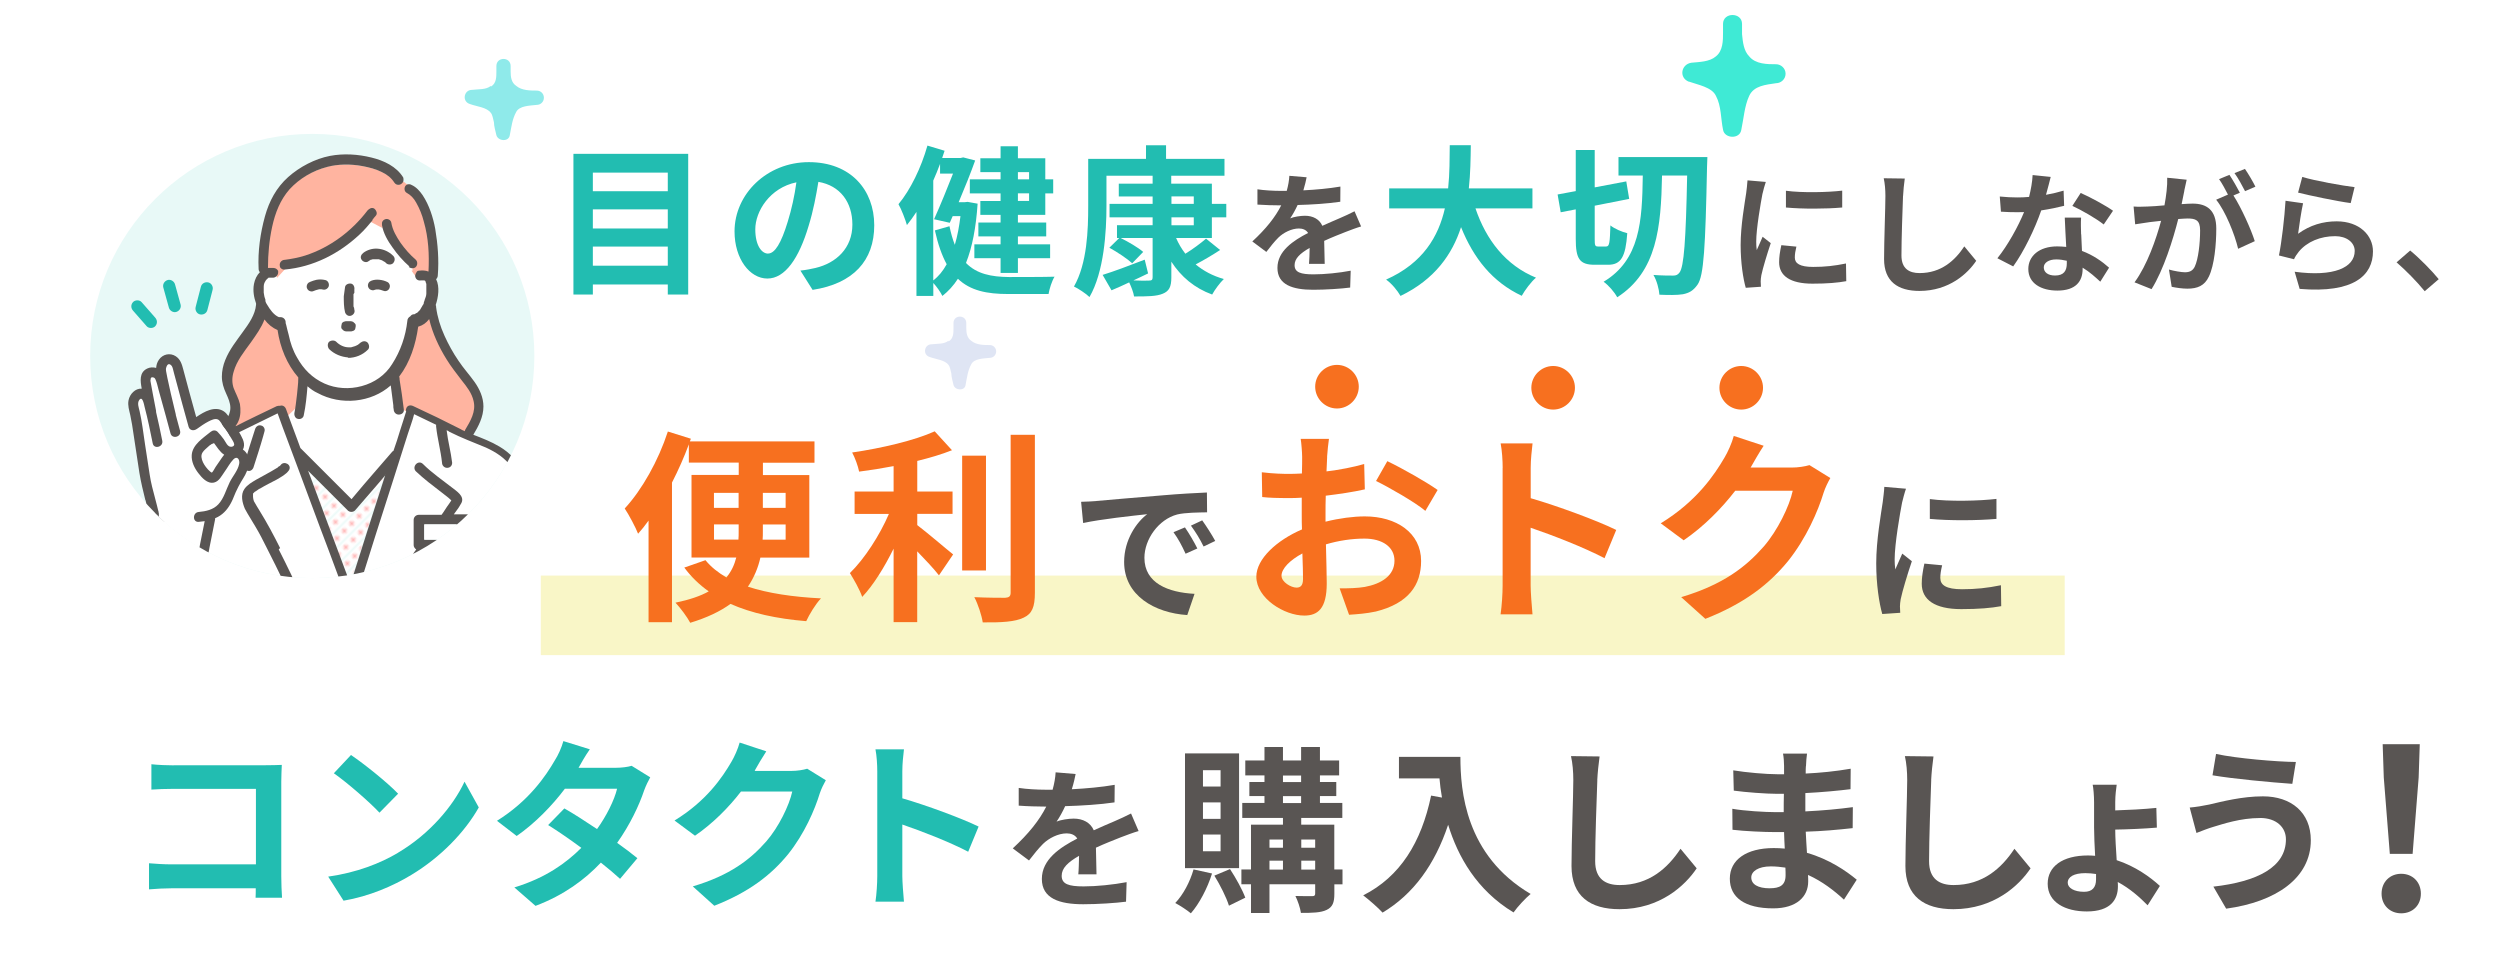 <?xml version="1.0" encoding="UTF-8"?><svg id="uuid-146663e1-b198-4304-9d4e-254f8f78d02f" xmlns="http://www.w3.org/2000/svg" xmlns:xlink="http://www.w3.org/1999/xlink" viewBox="0 0 430 165.26"><defs><style>.uuid-8ef62175-d784-4235-a165-dda9509c919f{clip-path:url(#uuid-016e9d64-3490-4640-9180-62150b5a75b7);}.uuid-79d98902-d4ab-475e-9123-b8add978d9d3{fill:#595553;}.uuid-79d98902-d4ab-475e-9123-b8add978d9d3,.uuid-04f51129-bf4f-4a43-abba-d070620c0815,.uuid-f906b787-9c64-412d-afb6-e983b687bd69,.uuid-664e81e6-9969-4c43-9a3b-d45e36714c25,.uuid-e00ed5f4-081b-4097-840a-0fc5637a40d8,.uuid-b05310b0-e009-4628-8182-d13b77300c63,.uuid-f7bb0984-07dc-4148-a51c-3678fd19c734,.uuid-1561f2dd-dcfb-44da-b552-b5e36952dab0,.uuid-760a3194-a94e-47a5-b527-378641ba9281,.uuid-33af6988-a9da-4474-b420-3a0fe6c3419f,.uuid-673eb36d-2a1e-4206-a471-c871c04a1153,.uuid-2d7ecd44-78d6-4891-8a7a-858307173c19,.uuid-55007f4c-194d-4b7e-818a-b74ce6a5cfc5{stroke-width:0px;}.uuid-04f51129-bf4f-4a43-abba-d070620c0815{fill:#3fead5;}.uuid-5d217a0f-2208-4251-b0a9-72c8f1d75576{stroke:#fff;stroke-width:.78px;}.uuid-5d217a0f-2208-4251-b0a9-72c8f1d75576,.uuid-352ac6ec-2af0-44ab-96c6-debb6814e19b{stroke-miterlimit:10;}.uuid-5d217a0f-2208-4251-b0a9-72c8f1d75576,.uuid-2d7ecd44-78d6-4891-8a7a-858307173c19{fill:#fff;}.uuid-f906b787-9c64-412d-afb6-e983b687bd69{fill:#e8f9f7;}.uuid-664e81e6-9969-4c43-9a3b-d45e36714c25{fill:#22bdb1;}.uuid-8cdef9d8-5d61-4a21-866e-ecdb9ac0da18{isolation:isolate;}.uuid-e00ed5f4-081b-4097-840a-0fc5637a40d8,.uuid-352ac6ec-2af0-44ab-96c6-debb6814e19b{fill:#f7701f;}.uuid-b05310b0-e009-4628-8182-d13b77300c63{fill:none;}.uuid-f7bb0984-07dc-4148-a51c-3678fd19c734{fill:#f9f6c7;}.uuid-1561f2dd-dcfb-44da-b552-b5e36952dab0{fill:#dfe5f4;}.uuid-760a3194-a94e-47a5-b527-378641ba9281{fill:#ffb4b4;}.uuid-352ac6ec-2af0-44ab-96c6-debb6814e19b{stroke:#f7701f;stroke-width:1.1px;}.uuid-33af6988-a9da-4474-b420-3a0fe6c3419f{fill:#8feaea;}.uuid-673eb36d-2a1e-4206-a471-c871c04a1153{fill:url(#uuid-05e2c733-8169-4fa5-95d4-6858ac5be8d6);}.uuid-55007f4c-194d-4b7e-818a-b74ce6a5cfc5{fill:#ffb4a0;}</style><clipPath id="uuid-016e9d64-3490-4640-9180-62150b5a75b7"><circle class="uuid-b05310b0-e009-4628-8182-d13b77300c63" cx="53.71" cy="61.23" r="38.2"/></clipPath><pattern id="uuid-05e2c733-8169-4fa5-95d4-6858ac5be8d6" x="0" y="0" width="5" height="5.2" patternTransform="translate(-10607.48 -5424.38) rotate(-45) scale(.36 -.36)" patternUnits="userSpaceOnUse" viewBox="0 0 5 5.2"><rect class="uuid-b05310b0-e009-4628-8182-d13b77300c63" width="5" height="5.2"/><rect class="uuid-b05310b0-e009-4628-8182-d13b77300c63" width="5" height="5.2"/><rect class="uuid-2d7ecd44-78d6-4891-8a7a-858307173c19" width="5" height="5.2"/><circle class="uuid-760a3194-a94e-47a5-b527-378641ba9281" cx="2.5" cy="2.6" r="1.1"/></pattern></defs><path class="uuid-04f51129-bf4f-4a43-abba-d070620c0815" d="M290.51,14.04c1.5.54,3.95.95,4.63,2.45.95,1.77.82,3.95,1.23,5.86.27,1.5,2.86,1.63,3.13,0,.41-1.91.54-4.09,1.36-5.86s2.86-1.91,4.63-2.18c.82,0,1.63-.68,1.63-1.63s-.82-1.63-1.63-1.63c-1.5,0-3.54,0-4.63-1.36-.95-.95-1.09-2.45-1.23-3.81v-1.77c0-2.04-3.27-2.04-3.27,0v1.5c0,1.36,0,3.13-1.23,4.09-1.09.95-2.86.95-4.22,1.09-1.77.27-2.18,2.59-.41,3.27Z"/><rect class="uuid-f7bb0984-07dc-4148-a51c-3678fd19c734" x="93.02" y="99" width="262.11" height="13.68"/><path class="uuid-e00ed5f4-081b-4097-840a-0fc5637a40d8" d="M130.79,95.89c-.39,1.77-1.1,3.46-2.15,5.02,3.46,1.13,7.74,1.77,12.57,2.01-.92.95-2.01,2.76-2.54,3.92-5.12-.42-9.43-1.38-13.03-2.97-1.73,1.27-4.03,2.37-6.92,3.25-.49-.95-1.73-2.61-2.54-3.46,2.37-.49,4.27-1.13,5.72-1.94-1.59-1.13-3.04-2.51-4.2-4.1l3.64-1.27c.95,1.17,2.15,2.12,3.6,2.97.88-1.06,1.38-2.19,1.7-3.43h-7.7v-14.2h8.12v-2.12h-8.58v-3.14c-.81,2.19-1.8,4.42-2.9,6.57v24.02h-4.03v-17.48c-.6.85-1.2,1.59-1.8,2.26-.39-1.02-1.59-3.29-2.3-4.34,2.97-3.21,5.79-8.23,7.42-13.24l3.96,1.24-.18.46h21.44v3.67h-8.87v2.12h7.98v14.2h-8.41ZM122.8,87.35h4.24v-2.58h-4.24v2.58ZM127.01,92.82c.04-.46.04-.95.04-1.38v-1.24h-4.24v2.61h4.2ZM135.13,90.21h-3.92v1.27c0,.42,0,.88-.04,1.34h3.96v-2.61ZM131.21,84.77v2.58h3.92v-2.58h-3.92Z"/><path class="uuid-e00ed5f4-081b-4097-840a-0fc5637a40d8" d="M157.76,90.31c1.73,1.31,5.23,4.31,6.18,5.05l-2.44,3.6c-.85-1.1-2.33-2.68-3.74-4.13v12.18h-4.06v-12.64c-1.59,3.21-3.46,6.25-5.4,8.3-.42-1.24-1.45-3.04-2.12-4.1,2.54-2.47,5.12-6.5,6.71-10.17h-5.9v-3.85h6.71v-4.38c-2.01.39-4.03.71-5.93.95-.18-.92-.71-2.4-1.2-3.29,5.09-.74,10.77-2.08,14.2-3.64l2.97,3.25c-1.77.71-3.81,1.31-5.97,1.84v5.26h6.07v3.85h-6.07v1.91ZM169.59,98.12h-4.1v-19.74h4.1v19.74ZM178,74.77v27.2c0,2.44-.49,3.6-1.94,4.27-1.45.71-3.82.85-7.03.81-.18-1.2-.81-3.14-1.45-4.34,2.3.11,4.56.11,5.3.11.67-.04.95-.25.95-.88v-27.16h4.17Z"/><path class="uuid-79d98902-d4ab-475e-9123-b8add978d9d3" d="M188.56,86.17c2.24-.19,6.63-.59,11.5-.98,2.74-.24,5.64-.4,7.53-.48l.03,3.41c-1.44.03-3.73.03-5.14.37-3.22.85-5.64,4.28-5.64,7.45,0,4.39,4.1,5.96,8.62,6.2l-1.25,3.65c-5.59-.37-10.86-3.35-10.86-9.13,0-3.83,2.16-6.87,3.97-8.22-2.5.27-7.93.85-11.02,1.52l-.35-3.65c1.06-.03,2.1-.08,2.61-.13ZM205.94,94.34l-2.02.9c-.67-1.46-1.22-2.5-2.08-3.7l1.97-.83c.67.96,1.62,2.58,2.13,3.62ZM209.02,93.04l-2,.96c-.72-1.44-1.33-2.42-2.18-3.59l1.94-.91c.67.93,1.68,2.5,2.24,3.54Z"/><path class="uuid-e00ed5f4-081b-4097-840a-0fc5637a40d8" d="M228.27,78.58c-.04.77-.07,1.62-.11,2.5,2.32-.28,4.65-.74,6.48-1.27l.11,4.36c-2.01.46-4.44.81-6.72,1.09-.04,1.06-.04,2.15-.04,3.17v1.3c2.39-.6,4.82-.91,6.76-.91,5.42,0,9.68,2.82,9.68,7.67,0,4.15-2.18,7.29-7.78,8.69-1.62.35-3.17.46-4.61.56l-1.62-4.54c1.58,0,3.1-.04,4.33-.25,2.85-.53,5.1-1.94,5.1-4.51,0-2.39-2.11-3.8-5.17-3.8-2.18,0-4.47.35-6.62.99.07,2.78.14,5.53.14,6.72,0,4.36-1.55,5.53-3.87,5.53-3.41,0-8.24-2.96-8.24-6.69,0-3.06,3.52-6.27,7.85-8.13-.04-.85-.04-1.69-.04-2.5v-2.96c-.67.04-1.3.07-1.87.07-2.36,0-3.73-.04-4.93-.18l-.07-4.26c2.08.25,3.59.28,4.86.28.63,0,1.34-.04,2.04-.07.04-1.23.04-2.25.04-2.85,0-.74-.14-2.46-.25-3.1h4.86c-.11.63-.25,2.15-.32,3.06ZM222.99,101.07c.63,0,1.13-.28,1.13-1.48,0-.88-.04-2.5-.11-4.4-2.15,1.16-3.59,2.61-3.59,3.84,0,1.09,1.65,2.04,2.57,2.04ZM247.27,84.28l-2.11,3.59c-1.69-1.44-6.3-4.08-8.48-5.14l1.94-3.41c2.71,1.3,6.79,3.63,8.66,4.96Z"/><path class="uuid-e00ed5f4-081b-4097-840a-0fc5637a40d8" d="M258.46,80.48c0-1.23-.11-2.99-.35-4.22h5.49c-.14,1.23-.32,2.78-.32,4.22v5.21c4.72,1.37,11.48,3.87,14.71,5.46l-2.01,4.86c-3.63-1.9-8.91-3.94-12.71-5.24v9.96c0,1.02.18,3.48.32,4.93h-5.49c.21-1.41.35-3.52.35-4.93v-20.24Z"/><path class="uuid-e00ed5f4-081b-4097-840a-0fc5637a40d8" d="M301.21,80.24c-.04.07-.07.11-.11.18h7.07c1.09,0,2.25-.18,3.06-.42l3.59,2.22c-.39.67-.88,1.65-1.16,2.53-.95,3.13-2.96,7.81-6.12,11.76-3.34,4.08-7.6,7.32-14.22,9.93l-4.15-3.73c7.21-2.15,11.12-5.21,14.18-8.69,2.39-2.75,4.44-6.97,5-9.61h-9.89c-2.36,3.06-5.42,6.16-8.87,8.52l-3.94-2.92c6.16-3.77,9.22-8.31,10.98-11.33.53-.88,1.27-2.5,1.58-3.7l5.14,1.69c-.81,1.23-1.72,2.82-2.15,3.59Z"/><path class="uuid-79d98902-d4ab-475e-9123-b8add978d9d3" d="M327.16,86.43c-.35,1.79-1.28,7.11-1.28,9.78,0,.51.03,1.2.11,1.73.4-.91.83-1.84,1.2-2.72l1.65,1.31c-.75,2.21-1.63,5.12-1.92,6.53-.08.4-.13.99-.13,1.25,0,.29.03.72.05,1.09l-3.09.21c-.53-1.84-1.04-5.09-1.04-8.71,0-4,.83-8.5,1.12-10.55.08-.75.24-1.76.27-2.61l3.73.32c-.21.56-.56,1.89-.67,2.37ZM333.74,99.46c0,1.17,1.01,1.89,3.73,1.89,2.37,0,4.34-.21,6.69-.69l.05,3.6c-1.73.32-3.86.51-6.87.51-4.58,0-6.8-1.63-6.8-4.37,0-1.04.16-2.11.45-3.46l3.06.29c-.21.88-.32,1.52-.32,2.24ZM343.39,85.81v3.44c-3.28.29-8.1.32-11.46,0v-3.41c3.28.45,8.58.32,11.46-.03Z"/><path class="uuid-352ac6ec-2af0-44ab-96c6-debb6814e19b" d="M233.16,66.51c0,1.75-1.45,3.2-3.2,3.2s-3.2-1.45-3.2-3.2,1.45-3.2,3.2-3.2,3.2,1.45,3.2,3.2Z"/><path class="uuid-352ac6ec-2af0-44ab-96c6-debb6814e19b" d="M270.34,66.7c0,1.75-1.45,3.2-3.2,3.2s-3.2-1.45-3.2-3.2,1.45-3.2,3.2-3.2,3.2,1.45,3.2,3.2Z"/><path class="uuid-352ac6ec-2af0-44ab-96c6-debb6814e19b" d="M302.69,66.7c0,1.75-1.45,3.2-3.2,3.2s-3.2-1.45-3.2-3.2,1.45-3.2,3.2-3.2,3.2,1.45,3.2,3.2Z"/><path class="uuid-664e81e6-9969-4c43-9a3b-d45e36714c25" d="M29.89,131.62h15.82c.91,0,2.23-.03,2.76-.06-.03.72-.09,1.98-.09,2.89v16.26c0,1.1.06,2.76.13,3.7h-4.55c.03-.5.03-1.04.03-1.63h-14.31c-1.22,0-3.01.09-4.05.19v-4.49c1.1.09,2.51.19,3.92.19h14.47v-12.99h-14.09c-1.32,0-3.01.06-3.89.13v-4.36c1.16.13,2.79.19,3.86.19Z"/><path class="uuid-664e81e6-9969-4c43-9a3b-d45e36714c25" d="M68.47,146.66c5.37-3.17,9.45-7.97,11.43-12.21l2.45,4.43c-2.39,4.24-6.56,8.57-11.61,11.61-3.17,1.92-7.22,3.67-11.65,4.43l-2.64-4.14c4.9-.69,8.98-2.29,12.02-4.11ZM68.47,136.52l-3.2,3.26c-1.63-1.76-5.56-5.18-7.85-6.78l2.95-3.14c2.2,1.48,6.28,4.74,8.1,6.65Z"/><path class="uuid-664e81e6-9969-4c43-9a3b-d45e36714c25" d="M99.54,132.06h6.37c.97,0,2.04-.13,2.73-.34l3.2,1.98c-.34.6-.75,1.44-1.04,2.23-.85,2.54-2.42,5.9-4.65,9.04,1.35.97,2.57,1.88,3.48,2.64l-2.98,3.55c-.85-.79-2.01-1.76-3.3-2.79-2.76,2.92-6.34,5.59-11.24,7.44l-3.64-3.17c5.43-1.66,8.91-4.21,11.52-6.81-2.04-1.51-4.11-2.92-5.71-3.92l2.79-2.86c1.66.94,3.64,2.23,5.62,3.55,1.63-2.26,2.98-4.99,3.45-6.94h-8.98c-2.2,2.92-5.12,5.93-8.29,8.13l-3.39-2.61c5.49-3.42,8.41-7.72,9.98-10.45.5-.75,1.16-2.2,1.44-3.26l4.55,1.41c-.78,1.1-1.57,2.51-1.95,3.2Z"/><path class="uuid-664e81e6-9969-4c43-9a3b-d45e36714c25" d="M129.89,132.44c-.03.06-.06.09-.09.16h6.31c.97,0,2.01-.16,2.73-.38l3.2,1.98c-.34.6-.78,1.48-1.04,2.26-.85,2.79-2.64,6.97-5.46,10.48-2.98,3.64-6.78,6.53-12.68,8.85l-3.7-3.33c6.43-1.91,9.92-4.65,12.65-7.75,2.13-2.45,3.95-6.21,4.46-8.57h-8.82c-2.1,2.73-4.83,5.49-7.91,7.6l-3.52-2.61c5.49-3.36,8.22-7.41,9.79-10.11.47-.78,1.13-2.23,1.41-3.3l4.58,1.51c-.72,1.1-1.54,2.51-1.92,3.2Z"/><path class="uuid-664e81e6-9969-4c43-9a3b-d45e36714c25" d="M150.89,132.66c0-1.1-.09-2.67-.31-3.77h4.9c-.13,1.1-.28,2.48-.28,3.77v4.65c4.21,1.22,10.23,3.45,13.12,4.86l-1.79,4.33c-3.23-1.69-7.94-3.52-11.33-4.68v8.88c0,.91.16,3.11.28,4.39h-4.9c.19-1.26.31-3.14.31-4.39v-18.05Z"/><path class="uuid-79d98902-d4ab-475e-9123-b8add978d9d3" d="M184.36,135.75c2.47-.13,5.08-.36,7.37-.76l-.03,3.02c-2.47.37-5.68.57-8.49.65-.44.96-.96,1.9-1.48,2.66.68-.31,2.08-.52,2.94-.52,1.59,0,2.89.68,3.46,2.01,1.35-.63,2.45-1.07,3.52-1.54,1.02-.44,1.93-.86,2.89-1.35l1.3,3.02c-.83.23-2.21.75-3.1,1.09-1.17.47-2.66,1.04-4.24,1.77.03,1.46.08,3.39.1,4.58h-3.13c.08-.78.1-2.03.13-3.18-1.95,1.12-2.99,2.13-2.99,3.44,0,1.43,1.22,1.82,3.77,1.82,2.21,0,5.1-.29,7.4-.73l-.1,3.36c-1.72.23-4.92.44-7.37.44-4.09,0-7.11-.99-7.11-4.35s3.12-5.42,6.09-6.95c-.39-.65-1.09-.89-1.82-.89-1.46,0-3.07.83-4.06,1.8-.78.78-1.54,1.72-2.42,2.86l-2.79-2.08c2.73-2.53,4.58-4.84,5.76-7.19h-.34c-1.07,0-2.97-.05-4.4-.16v-3.05c1.33.21,3.26.31,4.58.31h1.25c.29-1.04.47-2.06.52-2.99l3.44.29c-.13.65-.31,1.51-.65,2.6Z"/><g class="uuid-8cdef9d8-5d61-4a21-866e-ecdb9ac0da18"><path class="uuid-664e81e6-9969-4c43-9a3b-d45e36714c25" d="M118.37,26.46v24.2h-3.51v-1.73h-12.89v1.73h-3.34v-24.2h19.74ZM101.97,29.69v3.2h12.89v-3.2h-12.89ZM101.97,36.01v3.29h12.89v-3.29h-12.89ZM114.86,45.7v-3.29h-12.89v3.29h12.89Z"/><path class="uuid-664e81e6-9969-4c43-9a3b-d45e36714c25" d="M139.76,49.85l-2.09-3.31c1.06-.11,1.84-.28,2.59-.45,3.56-.84,6.35-3.4,6.35-7.46,0-3.84-2.09-6.71-5.85-7.35-.39,2.37-.86,4.93-1.67,7.55-1.67,5.63-4.07,9.08-7.1,9.08s-5.65-3.4-5.65-8.1c0-6.43,5.57-11.92,12.78-11.92s11.25,4.79,11.25,10.86-3.59,10.03-10.61,11.11ZM132.1,43.61c1.17,0,2.26-1.75,3.4-5.51.64-2.06,1.17-4.43,1.48-6.74-4.59.95-7.07,5.01-7.07,8.08,0,2.81,1.11,4.18,2.2,4.18Z"/><path class="uuid-664e81e6-9969-4c43-9a3b-d45e36714c25" d="M168.15,35.04c-.28,4.12-.92,7.49-2,10.19,1.84,1.89,4.34,2.39,7.41,2.42,1.28,0,6.27,0,7.82-.06-.45.72-.89,2.12-1.03,2.98h-6.96c-3.65,0-6.49-.58-8.63-2.62-.75,1.17-1.64,2.14-2.67,2.95-.31-.64-.97-1.59-1.56-2.23v2.23h-2.9v-14.45c-.53.81-1.09,1.59-1.64,2.26-.22-.81-.95-2.73-1.45-3.59,2.06-2.48,3.9-6.27,4.98-10.08l2.95.89-.42,1.25h3.15l.47-.11,2.06.53c-.75,2.09-1.78,4.68-2.84,7.18h1.03l.5-.06,1.73.31ZM160.52,48.23c.89-.67,1.67-1.61,2.31-2.78-.81-1.5-1.5-3.4-2.03-5.82l2.51-.72c.25,1.23.56,2.28.92,3.2.45-1.5.75-3.15.97-4.93h-1.34l-.5,1.14-2.7-.61c1.09-2.42,2.34-5.49,3.26-7.85h-2.23v-1.67c-.36.97-.75,1.92-1.17,2.87v17.18ZM172.1,29.61h-3.48v-2.39h3.48v-2.06h2.98v2.06h4.71v3.62h1.36v2.42h-1.36v3.7h-4.71v1.31h4.87v2.39h-4.87v1.36h5.54v2.39h-5.54v2.53h-2.98v-2.53h-4.51v-2.39h4.51v-1.36h-3.82v-2.39h3.82v-1.31h-3.48v-2.39h3.48v-1.31h-5.29v-2.42h5.29v-1.23ZM175.08,29.61v1.23h1.92v-1.23h-1.92ZM177,33.25h-1.92v1.31h1.92v-1.31Z"/><path class="uuid-664e81e6-9969-4c43-9a3b-d45e36714c25" d="M202.29,40.94c.42.97.95,1.87,1.59,2.7,1.28-.78,2.65-1.81,3.56-2.59l2.42,1.95c-1.36.89-2.87,1.78-4.21,2.48,1.34,1.11,2.95,1.98,4.85,2.51-.67.64-1.56,1.84-2.01,2.67-3.04-1.11-5.35-3.06-7.02-5.65v2.7c0,1.64-.39,2.37-1.48,2.81-1.06.45-2.65.47-4.93.47-.11-.7-.47-1.64-.84-2.42-1.06.5-2.09.97-3.04,1.36l-1.53-2.65c1.84-.56,4.57-1.59,7.24-2.62l.58,2.37c-.84.42-1.7.81-2.53,1.2,1.17.06,2.31.06,2.67.03.5,0,.64-.14.64-.58v-6.74h-5.49c1.34.67,3.01,1.64,3.87,2.39l-1.89,1.95c-.86-.78-2.56-1.92-3.93-2.67l1.7-1.67h-.39v-2.2h6.13v-1.36h-7.41v-2.31h7.41v-1.28h-5.82v-2.2h5.82v-1.36h-7.94v5.18c0,4.51-.42,11.36-2.92,15.68-.56-.56-1.95-1.48-2.67-1.81,2.28-3.98,2.45-9.77,2.45-13.87v-8.08h9.94v-2.34h3.45v2.34h10.05v2.9h-9.16v1.36h6.99v3.48h2.48v2.31h-2.48v3.56h-6.18ZM201.49,35.06h3.84v-1.28h-3.84v1.28ZM201.49,38.74h3.84v-1.36h-3.84v1.36Z"/><path class="uuid-79d98902-d4ab-475e-9123-b8add978d9d3" d="M224.18,32.74c2.14-.11,4.39-.31,6.37-.65l-.02,2.61c-2.14.32-4.91.5-7.34.56-.38.83-.83,1.64-1.28,2.3.59-.27,1.8-.45,2.54-.45,1.37,0,2.5.59,2.99,1.73,1.17-.54,2.12-.92,3.04-1.33.88-.38,1.67-.74,2.5-1.17l1.13,2.61c-.72.2-1.91.65-2.68.95-1.01.4-2.3.9-3.67,1.53.02,1.26.07,2.93.09,3.96h-2.7c.07-.68.09-1.76.11-2.75-1.69.97-2.59,1.85-2.59,2.97,0,1.24,1.06,1.58,3.26,1.58,1.91,0,4.41-.25,6.39-.63l-.09,2.9c-1.49.2-4.25.38-6.37.38-3.53,0-6.14-.86-6.14-3.76s2.7-4.68,5.27-6.01c-.34-.56-.95-.77-1.58-.77-1.26,0-2.66.72-3.51,1.55-.68.67-1.33,1.49-2.09,2.48l-2.41-1.8c2.36-2.18,3.96-4.19,4.97-6.21h-.29c-.92,0-2.57-.04-3.8-.13v-2.63c1.15.18,2.81.27,3.96.27h1.08c.25-.9.41-1.78.45-2.59l2.97.25c-.11.56-.27,1.3-.56,2.25Z"/><path class="uuid-664e81e6-9969-4c43-9a3b-d45e36714c25" d="M253.78,35.84c1.84,5.43,5.21,9.8,10.41,11.92-.84.7-1.92,2.17-2.45,3.12-5.04-2.37-8.27-6.43-10.44-11.81-1.5,4.65-4.51,8.99-10.41,11.83-.53-.92-1.5-2.12-2.48-2.81,6.38-2.84,9.02-7.46,10.11-12.25h-9.58v-3.43h10.14c.28-2.62.25-5.15.28-7.43h3.62c-.03,2.28-.06,4.85-.34,7.43h10.94v3.43h-9.8Z"/><path class="uuid-664e81e6-9969-4c43-9a3b-d45e36714c25" d="M276.29,42.39c.53,0,.61-.67.7-3.62.67.56,2.03,1.14,2.9,1.34-.28,4.09-1.09,5.43-3.29,5.43h-2.31c-2.62,0-3.26-1.03-3.26-4.43v-5.1l-2.59.5-.53-3.06,3.12-.58v-7.07h3.26v6.43l5.43-1.03.5,3.01-5.93,1.17v5.74c0,1.11.06,1.28.59,1.28h1.42ZM293.67,27.02s-.03,1.25-.06,1.7c-.28,13.87-.56,18.69-1.62,20.22-.78,1.11-1.48,1.45-2.53,1.67-1.03.17-2.53.14-4.04.08-.06-.92-.45-2.45-1.03-3.4,1.45.11,2.76.11,3.4.11.47,0,.78-.11,1.09-.53.75-.97,1.09-5.43,1.31-16.68h-4.32c-.17,8.86-.86,16.54-7.71,20.94-.47-.89-1.48-2.06-2.34-2.67,6.27-3.76,6.63-10.41,6.74-18.27h-4.18v-3.17h15.29Z"/><path class="uuid-79d98902-d4ab-475e-9123-b8add978d9d3" d="M303.15,33.3c-.29,1.51-1.08,6.01-1.08,8.26,0,.43.02,1.01.09,1.46.34-.77.7-1.55,1.01-2.3l1.4,1.1c-.63,1.87-1.37,4.32-1.62,5.52-.07.34-.11.83-.11,1.06,0,.25.02.61.04.92l-2.61.18c-.45-1.55-.88-4.3-.88-7.36,0-3.38.7-7.18.95-8.91.07-.63.2-1.49.23-2.21l3.15.27c-.18.47-.47,1.6-.56,2ZM308.71,44.31c0,.99.86,1.6,3.15,1.6,2,0,3.67-.18,5.65-.59l.05,3.04c-1.46.27-3.26.43-5.81.43-3.87,0-5.74-1.37-5.74-3.69,0-.88.13-1.78.38-2.93l2.59.25c-.18.74-.27,1.28-.27,1.89ZM316.86,32.79v2.9c-2.77.25-6.84.27-9.68,0v-2.88c2.77.38,7.25.27,9.68-.02Z"/><path class="uuid-79d98902-d4ab-475e-9123-b8add978d9d3" d="M327.32,33.69c-.09,2.43-.27,7.47-.27,10.26,0,2.27,1.35,3.02,3.11,3.02,3.71,0,6.08-2.14,7.7-4.59l2.05,2.48c-1.44,2.16-4.64,5.18-9.77,5.18-3.69,0-6.08-1.62-6.08-5.47,0-3.02.23-8.94.23-10.87,0-1.06-.09-2.14-.29-3.04l3.62.05c-.13.95-.25,2.09-.29,2.99Z"/><path class="uuid-79d98902-d4ab-475e-9123-b8add978d9d3" d="M351.9,33.51c1.1-.2,2.16-.45,3.04-.72l.09,2.61c-1.04.27-2.43.56-3.94.79-1.08,3.15-2.99,7.09-4.82,9.63l-2.72-1.4c1.78-2.21,3.6-5.51,4.59-7.94-.41.02-.79.02-1.17.02-.92,0-1.85-.02-2.81-.09l-.2-2.61c.97.11,2.16.16,2.99.16.68,0,1.35-.02,2.05-.09.31-1.24.56-2.59.61-3.76l3.11.32c-.18.72-.47,1.87-.81,3.08ZM357.97,40.3c.02.65.09,1.73.13,2.86,1.94.72,3.51,1.85,4.66,2.88l-1.51,2.41c-.79-.72-1.8-1.67-3.04-2.41v.23c0,2.09-1.15,3.71-4.34,3.71-2.79,0-5-1.24-5-3.71,0-2.21,1.85-3.89,4.97-3.89.54,0,1.04.04,1.55.09-.09-1.66-.2-3.67-.25-5.04h2.81c-.07.95-.02,1.89,0,2.88ZM353.47,47.39c1.55,0,2.02-.86,2.02-2.09v-.45c-.58-.13-1.19-.23-1.82-.23-1.31,0-2.14.59-2.14,1.37,0,.83.7,1.4,1.94,1.4ZM356.44,35.42l1.44-2.23c1.62.7,4.41,2.23,5.56,3.06l-1.6,2.36c-1.31-1.04-3.87-2.5-5.4-3.2Z"/><path class="uuid-79d98902-d4ab-475e-9123-b8add978d9d3" d="M375.71,32.79c-.13.67-.31,1.51-.47,2.32.76-.05,1.42-.09,1.89-.09,2.39,0,4.07,1.06,4.07,4.3,0,2.66-.32,6.3-1.28,8.26-.74,1.58-1.98,2.07-3.69,2.07-.86,0-1.94-.16-2.7-.32l-.47-2.97c.86.25,2.16.47,2.75.47.76,0,1.33-.23,1.69-.97.61-1.28.92-4.01.92-6.23,0-1.8-.79-2.05-2.18-2.05-.36,0-.92.05-1.58.09-.86,3.42-2.52,8.76-4.59,12.06l-2.93-1.17c2.18-2.95,3.74-7.5,4.57-10.58-.81.09-1.53.18-1.94.22-.65.11-1.82.27-2.52.38l-.27-3.06c.83.07,1.58.02,2.41,0,.7-.02,1.76-.09,2.9-.2.31-1.69.52-3.33.47-4.75l3.35.34c-.14.59-.29,1.31-.41,1.87ZM385.25,33.15l-1.1.47c1.35,2.09,3.04,5.85,3.67,7.86l-2.86,1.31c-.59-2.5-2.18-6.46-3.78-8.44l2.03-.88c-.45-.86-1.01-1.94-1.53-2.66l1.78-.74c.56.83,1.37,2.25,1.8,3.08ZM387.93,32.11l-1.78.77c-.47-.92-1.19-2.25-1.82-3.11l1.8-.72c.59.86,1.42,2.27,1.8,3.06Z"/><path class="uuid-79d98902-d4ab-475e-9123-b8add978d9d3" d="M395.27,40.21c2.05-1.49,4.28-2.14,6.64-2.14,3.94,0,6.24,2.43,6.24,5.16,0,4.1-3.24,7.25-12.61,6.46l-.86-2.95c6.75.92,10.33-.72,10.33-3.58,0-1.46-1.4-2.54-3.35-2.54-2.54,0-4.84.95-6.26,2.66-.4.5-.63.86-.83,1.31l-2.59-.65c.45-2.21.97-6.62,1.13-9.41l3.02.43c-.29,1.24-.7,3.98-.86,5.27ZM404.99,32.18l-.67,2.75c-2.27-.29-7.29-1.35-9.05-1.8l.72-2.7c2.14.67,7.05,1.53,9,1.76Z"/><path class="uuid-79d98902-d4ab-475e-9123-b8add978d9d3" d="M412.21,45.12l2.34-2.03c1.6,1.31,3.78,3.53,4.91,4.93l-2.41,2.07c-1.37-1.69-3.29-3.62-4.84-4.97Z"/></g><circle class="uuid-f906b787-9c64-412d-afb6-e983b687bd69" cx="53.71" cy="61.23" r="38.2"/><g class="uuid-8ef62175-d784-4235-a165-dda9509c919f"><path class="uuid-664e81e6-9969-4c43-9a3b-d45e36714c25" d="M31.06,52.37c-.28-1.01-.56-2.03-.84-3.04-.04-.14-.08-.29-.12-.43-.15-.53-.75-.9-1.28-.73-.54.17-.88.72-.73,1.28l.84,3.04c.04.14.08.29.12.43.15.53.75.9,1.28.73.54-.17.88-.72.73-1.28Z"/><path class="uuid-664e81e6-9969-4c43-9a3b-d45e36714c25" d="M36.57,49.83c.14-.53-.21-1.15-.76-1.26-.56-.11-1.12.19-1.26.76-.26,1.02-.53,2.04-.79,3.05-.04.15-.08.29-.11.44-.14.53.21,1.15.76,1.26.56.11,1.12-.19,1.26-.76.26-1.02.53-2.04.79-3.05.04-.15.08-.29.11-.44Z"/><path class="uuid-664e81e6-9969-4c43-9a3b-d45e36714c25" d="M26.7,54.64c-.69-.78-1.37-1.56-2.06-2.35-.1-.11-.19-.22-.29-.33-.36-.41-1.11-.39-1.47,0-.4.44-.38,1.04,0,1.47.69.78,1.37,1.56,2.06,2.35.1.11.19.22.29.33.36.41,1.11.39,1.47,0,.4-.44.38-1.03,0-1.47Z"/><path class="uuid-2d7ecd44-78d6-4891-8a7a-858307173c19" d="M92.44,104.37l-.06-1.36c-.04-.85-.09-1.69-.15-2.54-.05-.83-.11-1.65-.15-2.54-.14-2.5-.29-5.08-.51-7.59-.02-.36-.03-.73-.05-1.1-.04-1.13-.08-2.3-.26-3.47-.34-2.11-1.1-4.01-2.27-5.65-1.17-1.61-2.74-2.82-4.94-3.83-.93-.43-1.89-.82-2.82-1.2-1.13-.46-2.31-.93-3.39-1.48l-.16-.08s-.04-.02-.07-.03l-2.58-2.58.15,1.27c-.85-.44-1.73-.84-2.58-1.24l-1.46-.68v-.73l-.51-.32v-2.02l-1.25,1.25-.77-.48-.44-3.5c.18-.23.35-.46.5-.7,1.43-2.22,2.37-4.86,2.8-7.85l.12-.06.06-.09c.23-.03.42-.12.56-.2h.19l.82-.82.19-.21c.29-.38.47-.75.63-1.07l.09-.18.19-.23v-.36c.04-.09.08-.21.11-.35.15-.42.23-.81.3-1.17l.03-1.93c0-.26-.05-.49-.15-.7v-.27l-.83-.83h-.07l-.07-.07h-.37l.02-.04-1.27-1.78h-.13l-.22-.22h-.45c-1-.89-1.88-2-2.58-2.93-.84-1.22-1.36-2.29-1.59-3.26v-.79l-3.15-1.65-.67.81c-.71.85-1.42,1.63-2.14,2.36-3.49,3.27-7.76,5.29-12.04,5.68h-.81l-1.26,1.38h-1.02l-.27.14c-.26.13-.47.31-.62.52l-.23.21-.16.29c-.29.43-.39.95-.48,1.41l-.03,1.27c0,.41.08.86.24,1.3.01.08.03.16.05.25v.3l.22.33c.05.08.09.16.13.26.05.1.1.21.18.37.72,1.31,1.59,2.19,2.6,2.61l.24.1h.12v.17c.08.56.21,1.06.33,1.54l.08.31c.45,1.72.93,3.02,1.59,4.26.47.8,1.02,1.53,1.62,2.19l-.13,1.48c-.04.5-.09.98-.13,1.47l-2.72,2.55-.14-.4-1.3.63c-1.21.58-2.43,1.19-3.65,1.79-1.21.6-2.42,1.19-3.62,1.77-.89.43-1.84.81-2.76,1.17-1.36.54-2.77,1.09-4.08,1.86-3.38,1.92-5.56,5.6-5.82,9.86-.07,1.41-.14,2.88-.29,4.36-.11,1.95-.24,3.9-.36,5.86-.13,1.97-.26,3.95-.37,5.92l-.08,1.37h26.52l-.1-.22h6.93l-.04.15h32.96ZM83.24,89.61v3.51h-10.09l-.3.37-.33-.16v-3.64h4.15l.05-.07h6.5ZM59.58,98.68c-1.02-2.69-2.03-5.37-3.05-8.13l-.6-1.64-.3.22-2.88-7.74c-.27-.74-.54-1.46-.82-2.19l8.54,8.54.92-.92c.12-.12.21-.24.3-.36.02-.03.04-.05.06-.08l.07-.07c.76-.88,1.52-1.77,2.29-2.66.98-1.14,1.99-2.3,2.99-3.47-.27.85-.53,1.7-.81,2.56-.51,1.56-1,3.1-1.49,4.64-.49,1.55-.98,3.1-1.5,4.68l-2.41,7.67c-.14.48-.29.94-.45,1.41-.2-.55-.4-1.11-.59-1.66l-.28-.8Z"/><path class="uuid-673eb36d-2a1e-4206-a471-c871c04a1153" d="M60.98,87.73c-.29.36-.87.29-1.24,0l-1.16-1.16c-1.89-1.89-3.78-3.78-5.67-5.67.22.51.36,1.02.58,1.53,1.16,3.13,2.33,6.25,3.49,9.38.95,2.62,1.96,5.16,2.91,7.78.07.29.22.58.29.87.15-.51.36-1.09.51-1.6.87-2.69,1.67-5.31,2.54-8,1.02-3.13,1.96-6.18,2.98-9.31v-.07c-1.74,2.04-3.56,4.07-5.31,6.18l.07.07Z"/><path class="uuid-55007f4c-194d-4b7e-818a-b74ce6a5cfc5" d="M47.88,56.47l-.04-.24-.23-.09c-.61-.24-1.19-.67-1.78-1.34l.02-.04-.34-.34-.41.36-.16-.06c-.5,1.44-1.39,2.67-2.27,3.81l-.4.54c-1.04,1.41-2.11,2.87-2.65,4.7-.19.84-.34,1.85,0,2.99.14.45.34.88.53,1.3.23.49.44.96.55,1.43.2.87.13,1.79-.2,2.58-.12.3-.31.63-.53.92l-1.1,1.47,1.64-.82c2.26-1.13,4.59-2.26,6.92-3.39l.21-.1c.06-.03.18-.08.25-.05l.1.03.11-.02c.22-.04.47.13.53.26.05.2.13.41.21.59.04.09.07.17.09.24l.21.64,1.76-1.65.03-.14c.15-.84.23-1.53.3-2.37l.22-2.8v-.38l-.11-.12c-1.74-2-2.9-4.67-3.46-7.93Z"/><path class="uuid-55007f4c-194d-4b7e-818a-b74ce6a5cfc5" d="M81.84,69.04v-.24c-.32-1.48-1.24-2.63-2.13-3.75-.92-1.13-1.87-2.3-2.59-3.59-1.38-2.22-2.39-4.56-2.93-6.78l-.21-.87-.55.71c-.44.56-1.02.96-1.67,1.16l-.27.08-.04.27c-.49,3.43-1.56,6.25-3.19,8.38l-.09.12v.15c0,.17,0,.41.08.63l.67,4.87.75.47.66.34v-.66c.14-.16.4-.1.55-.02l4.14,1.96,3.88,1.94c.13.09.28.15.43.22.1.04.21.09.29.14l.63.36.04-.69v-.02c.82-1.35,1.93-3.2,1.53-5.17Z"/><path class="uuid-55007f4c-194d-4b7e-818a-b74ce6a5cfc5" d="M70.88,44.94l.09.07.34.07c.08.14.01.41-.12.57-.03.03-.05.06-.06.07-.05,0-.11-.02-.18-.02v.87c-.12,0-.21-.05-.2-.04.04.05.08.1.07.08l.78,1.1.32-.64s.09-.09.19-.14c.45-.04.94,0,1.42.14l.52.15.03-.54c.17-3.32-.1-6.17-.81-8.71-.23-.86-.65-2.15-1.36-3.38-.49-.81-.98-1.44-1.78-1.84-.07-.04-.13-.1-.15-.19-.04-.12-.02-.26.04-.36l.2-.39-.38-.22s-.05-.04-.07-.06c-.07-.07-.16-.16-.29-.23l-.41-.21-.18.42c-.05.11-.21.24-.4.26-.15.02-.27-.05-.34-.15-.44-.8-1.24-1.48-2.37-2-1.16-.58-2.46-.87-3.46-1.06-2.16-.4-4.37-.35-6.24.16-2.72.82-5.02,2.2-6.66,3.97-1.49,1.62-2.44,3.65-3.08,6.6-.56,2.55-.81,4.98-.74,7.23v.42h1.38c.26,0,.38.21.41.27l.28.57,1.54-1.69-.51-.25c-.19-.09-.34-.33-.34-.41,0-.09,0-.37.47-.44,1.04-.07,2.15-.3,3.59-.75,4.18-1.28,8.08-4.09,10.97-7.92.2-.26.4-.32.6-.19.1.06.19.19.21.32.01.06.01.14-.04.21-.2.27-.41.55-.61.75l-.42.42,2.68,1.41v-.72c0-.41.14-.43.29-.46.09-.03.21-.02.3.04.08.05.14.12.15.2.24,1.43.95,2.59,1.67,3.66.72,1.08,1.6,2.06,2.7,3Z"/><path class="uuid-79d98902-d4ab-475e-9123-b8add978d9d3" d="M43.6,80.39c.58-1.82,1.16-3.56,1.67-5.38.07-.29.15-.51.22-.8.15-.44-.15-.95-.58-1.02-.44-.15-.87.15-1.02.58-.58,1.82-1.16,3.56-1.67,5.38-.07.29-.15.51-.22.8-.15.44.15.95.58,1.02.44.15.87-.15,1.02-.58Z"/><path class="uuid-79d98902-d4ab-475e-9123-b8add978d9d3" d="M70.29,45.92c.22.15.44.22.65.22s.44-.07.58-.22c.29-.29.36-.87,0-1.24-1.02-.87-1.89-1.89-2.62-2.91-.73-1.09-1.38-2.18-1.6-3.49-.07-.44-.65-.73-1.02-.58-.44.15-.65.51-.58.87v.15c.22,1.38,1.02,2.76,1.82,3.85.8,1.16,1.82,2.33,2.91,3.27l-.15.07Z"/><path class="uuid-79d98902-d4ab-475e-9123-b8add978d9d3" d="M64.03,37.85c.22-.29.44-.58.65-.8.29-.36,0-.95-.29-1.16-.44-.29-.87,0-1.16.29-2.69,3.56-6.47,6.4-10.76,7.78-1.16.36-2.33.58-3.49.73-.44,0-.87.36-.87.87s.22.65.58.8h.29c4.87-.44,9.31-2.69,12.87-6.03.8-.73,1.53-1.6,2.25-2.47h-.07Z"/><path class="uuid-79d98902-d4ab-475e-9123-b8add978d9d3" d="M65.6,44.74c.15.07.36.15.51.29h.07c.07.07.15.15.22.22.29.29.87.36,1.24,0,.29-.36.36-.87,0-1.24-.73-.73-1.67-1.16-2.69-1.24-.87-.07-1.82.22-2.47.73-.36.29-.58.73-.29,1.16.22.36.8.58,1.16.29.15-.07.29-.22.44-.29h.07c.07,0,.15,0,.22-.07h.8s-.07,0,0,0h.22c.07,0,.15,0,.22.07,0,0,.22,0,0,0-.15,0,0,0,0,0l.29.07Z"/><path class="uuid-79d98902-d4ab-475e-9123-b8add978d9d3" d="M60.95,50.38v-.22h0v-.36c.07-.44-.15-.95-.58-1.02s-.95.15-1.02.58c-.07.51-.15,1.02-.22,1.6,0,.87,0,1.89.22,2.76.15.44.58.73,1.02.58.44-.15.73-.58.58-1.02,0-.22-.07-.44-.15-.58h0v-2.11l.15-.22Z"/><path class="uuid-79d98902-d4ab-475e-9123-b8add978d9d3" d="M58.77,55.76c0,.07-.07.22-.07.36v.22c0,.15.15.29.22.36,0,0,.15.07.15.15.15.07.29.15.44.15h.8c.15,0,.22,0,.36-.07.07,0,.22-.07.29-.15s.15-.15.15-.29c0-.07.07-.22.07-.36v-.22c0-.15-.15-.29-.22-.36,0,0-.15-.07-.15-.15-.15-.07-.29-.15-.44-.15h-.8c-.15,0-.22,0-.36.07-.07,0-.22.07-.29.15s-.15.15-.15.29Z"/><path class="uuid-79d98902-d4ab-475e-9123-b8add978d9d3" d="M59.82,61.56c1.31,0,2.54-.51,3.42-1.38.36-.29.29-.87,0-1.24-.36-.36-.87-.29-1.24,0-.22.22-.29.22-.44.36-.07,0-.22.15-.29.15,0,0-.07,0-.15.07h0c-.22.07-.44.15-.73.22h-.44c-.73,0-1.53-.36-2.11-.95-.29-.29-.87-.29-1.24,0-.29.29-.29.87,0,1.24.87.87,2.11,1.38,3.34,1.45l-.15.07Z"/><path class="uuid-79d98902-d4ab-475e-9123-b8add978d9d3" d="M48.18,94.27c-1.09-2.18-2.25-4.36-3.56-6.47-.29-.51-.65-1.02-.95-1.6-.07-.22-.15-.51-.15-.73v-.58h0c.15-.15.22-.22.36-.36h.07c.07,0,.15-.15.22-.15.22-.15.36-.29.58-.36.95-.58,1.89-1.02,2.84-1.53.73-.44,1.6-.87,2.11-1.6.58-.95-.87-1.74-1.45-.87h0s-.07.07-.15.15c0,0-.07,0-.15.07,0,0-.15.07-.15.15-.36.22-.73.44-1.09.65-.87.51-1.74.95-2.62,1.45-.73.44-1.53.87-2.04,1.6-.73,1.02-.36,2.4.07,3.42.58,1.09,1.31,2.18,1.89,3.2.65,1.09,1.24,2.25,1.82,3.42,1.09,2.11,2.11,4.22,3.13,6.33.44.95.95,1.96,1.38,2.91h1.74c0-.15,0-.29-.07-.44-1.31-2.84-2.62-5.6-4.07-8.43l.22-.22Z"/><path class="uuid-79d98902-d4ab-475e-9123-b8add978d9d3" d="M83.59,88.46h-5.53c.22-.29.36-.51.58-.8.29-.36.51-.8.73-1.16.58-1.16-.87-2.04-1.6-2.62-1.67-1.31-3.49-2.54-5.02-4.07-.8-.8-1.96.44-1.24,1.24,1.38,1.31,2.91,2.47,4.44,3.64.51.44,1.09.8,1.53,1.24l.15.15c-.15.22-.29.44-.44.65-.44.58-.8,1.24-1.24,1.82h-3.93c-.44,0-.87.36-.87.87v4.36c0,.29.22.58.44.73-1.31,1.82-2.62,3.56-3.93,5.38-.73.95-1.45,1.96-2.18,2.91-.07.15-.15.29-.15.44h1.89c1.89-2.47,3.71-5.02,5.6-7.56.29-.36.51-.73.8-1.09h9.89c.22,0,.44-.07.58-.22h0c.15-.15.22-.36.22-.58v-4.36c0-.44-.36-.87-.87-.87l.15-.07ZM77.85,85.69c0-.15,0-.07,0,0h0ZM82.79,92.82h-9.82v-2.62h9.82v2.62Z"/><path class="uuid-79d98902-d4ab-475e-9123-b8add978d9d3" d="M92.03,91.07c-.07-1.45-.15-2.91-.29-4.29-.36-4-2.25-7.85-5.82-9.96-1.45-.87-2.98-1.45-4.51-2.04h0c.87-1.45,1.74-3.05,1.74-4.87,0-1.53-.65-2.98-1.53-4.22s-1.89-2.33-2.76-3.64c-.95-1.38-1.74-2.84-2.4-4.29-.73-1.6-1.24-3.27-1.45-4.94,0-.15,0-.22-.07-.36.44-1.31.73-3.13.07-4.44.15-.15.29-.36.29-.65.22-2.69,0-5.38-.44-8-.36-1.96-1.02-4.07-2.18-5.82-.51-.73-1.09-1.38-1.89-1.74-.36-.22-.87-.15-1.09.22h0c-.22.36-.15.95.29,1.16.65.36,1.16.87,1.6,1.67.58,1.02,1.02,2.11,1.31,3.27.8,2.76.95,5.67.8,8.58-.51-.22-1.09-.22-1.67-.15-.22,0-.36.15-.44.36-.15.22-.22.51-.15.73.15.51.58.65,1.02.58-.22,0,0,0,.07,0h.44s.07,0,.15.07h0l.07.07v.07s0,.15.07.15h0c0,.07,0,.15.07.22v1.53h0v.15c0,.36-.15.73-.29,1.09,0,.15-.15.36-.15.51v.07h0c0,.07-.07.22-.15.29-.15.29-.36.58-.51.87h0l-.07.07s-.15.15-.22.22c0,0-.15.15-.22.22h-.07c-.15.07-.22.15-.36.22h-.07s-.36,0,0,0c-.29,0-.51.15-.65.36-.29.15-.51.44-.51.8-.29,2.62-1.16,5.16-2.62,7.42-1.16,1.89-3.05,3.2-5.23,3.78-2.11.58-4.44.44-6.4-.44-2.11-.95-3.62-2.5-4.71-4.46-.73-1.24-1.16-2.54-1.45-3.93-.15-.51-.29-1.13-.43-1.71,0-.07-.09-.23-.09-.3v-.15h0c0-.44-.36-.87-.87-.87s-.22,0-.29,0c-.87-.36-1.53-1.31-1.96-2.04-.15-.22-.29-.44-.36-.73v-.15c0-.07,0-.15-.07-.29-.15-.36-.15-.73-.22-1.02v-1.02h0c0-.44.15-.73.29-.95,0,0,.07-.15.15-.22h0l.07-.07.15-.15s.15-.07.15-.15h.8c.44,0,.87-.44.87-.87s0-.22,0-.29c-.15-.29-.44-.51-.8-.51h-.95c0-2.4.22-4.8.73-7.13.51-2.33,1.38-4.58,2.98-6.4,1.74-1.89,4-3.2,6.47-3.85,1.89-.51,4.07-.51,6.03-.15,1.16.22,2.33.51,3.34,1.02.95.44,1.67,1.02,2.18,1.82.44.65,1.24.44,1.53-.15.07-.22.07-.51,0-.73-1.16-1.89-3.34-2.91-5.45-3.42-2.33-.58-4.8-.73-7.13-.29-2.62.51-5.23,1.89-7.2,3.64-2.04,1.82-3.27,4.14-4,6.76-.8,2.91-1.24,6.03-1.09,9.02,0,.22.07.44.22.58-.51.51-.87,1.24-1.02,2.04-.22,1.16,0,2.33.36,3.34v.22c-.15,1.74-1.24,3.27-2.25,4.65-1.09,1.53-2.33,3.05-3.05,4.87-.36.87-.58,1.89-.58,2.84,0,1.02.29,1.96.73,2.91.36.8.73,1.6.73,2.47,0,.73-.29,1.53-.8,2.04-.51.58-1.09,1.16-1.67,1.67-.29.22-.58.44-.87.65-.36.22-.51.29-.87.36-.15,0-.29.15-.44.29-.29.15-.65.29-.95.44-1.89.87-3.49,2.11-4.73,3.78-1.16,1.53-1.89,3.42-2.18,5.31-.29,1.67-.29,3.34-.44,5.02-.15,2.54-.29,5.16-.51,7.71-.07,1.74-.22,3.42-.29,5.16h1.67c.22-3.93.51-7.85.73-11.78.07-1.45.15-2.91.29-4.36.22-3.56,1.96-6.98,5.16-8.8,2.18-1.24,4.58-1.89,6.76-2.98,2.4-1.16,4.87-2.4,7.27-3.56.29.8.58,1.6.87,2.4.95,2.62,1.96,5.16,2.91,7.78,1.16,3.13,2.33,6.25,3.49,9.38,1.02,2.69,2.04,5.38,3.05,8.14.44,1.24.95,2.54,1.38,3.78h1.82c.29-1.02.65-1.96.95-2.98.8-2.54,1.6-5.09,2.4-7.63,1.02-3.13,1.96-6.18,2.98-9.31.87-2.69,1.67-5.31,2.54-8,.36-1.16.8-2.25,1.09-3.42,1.24.58,2.54,1.24,3.78,1.82v.29c.22,2.11.8,4.14,1.02,6.25,0,.44.36.87.87.87s.87-.36.87-.87c-.22-1.89-.73-3.71-.95-5.6.15.07.36.15.51.29,2.04,1.02,4.14,1.82,6.25,2.69,1.74.8,3.34,1.82,4.44,3.42,1.09,1.53,1.74,3.27,2.04,5.09.22,1.45.22,2.98.29,4.44.15,2.54.29,5.09.51,7.63.07,1.67.22,3.34.29,5.02h1.67c-.22-4-.51-8.07-.73-12.07l-.07.51ZM66.29,81.62c-1.02,3.13-1.96,6.18-2.98,9.31-.87,2.69-1.67,5.31-2.54,8-.15.51-.36,1.09-.51,1.6-.07-.29-.22-.58-.29-.87-.95-2.62-1.96-5.16-2.91-7.78-1.16-3.13-2.33-6.25-3.49-9.38-.22-.51-.36-1.02-.58-1.53,1.89,1.89,3.78,3.78,5.67,5.67l1.16,1.16c.29.29.87.36,1.24,0,1.74-2.04,3.56-4.07,5.31-6.18v.07l-.07-.07ZM79.88,74.13c-.22-.07-.51-.22-.73-.36-1.31-.65-2.62-1.31-3.93-1.96-1.38-.65-2.76-1.31-4.14-1.96-.44-.22-.95-.15-1.16.29-.07.15-.15.36-.07.51v.15c-.36,1.09-.65,2.11-1.02,3.2-.36,1.16-.73,2.4-1.16,3.56-.07,0-.15.07-.22.15-2.18,2.54-4.44,5.09-6.62,7.71-.15.15-.22.29-.36.44-2.47-2.47-5.02-5.02-7.49-7.49s-.8-.8-1.16-1.16c0,0-.07-.07-.15-.15-.36-.95-.65-1.82-1.02-2.76-.51-1.31-.95-2.62-1.45-3.93h0c-.15-.44-.58-.73-1.02-.58-.22,0-.36,0-.58.07-2.4,1.16-4.73,2.25-7.13,3.49.22-.29.44-.65.58-1.02.36-.87.36-1.89.22-2.84-.22-.95-.73-1.82-1.09-2.76-.29-.87-.29-1.82,0-2.76.51-1.89,1.82-3.49,2.98-5.09.87-1.24,1.82-2.54,2.33-3.93.58.8,1.38,1.45,2.25,1.82.44,2.98,1.6,5.89,3.56,8.14v.22c0,.95-.15,1.82-.22,2.76-.15,1.16-.22,2.04-.44,3.13-.07.44.15.95.58,1.02.44.15.95-.15,1.02-.58.36-1.67.51-3.34.65-5.02.51.44,1.09.87,1.74,1.16,4,2.18,9.23,1.67,12.58-1.31.15,1.16.29,2.25.44,3.42,0,.22,0,.51.07.73,0,.44.36.87.87.87s.95-.36.87-.87c-.22-1.74-.44-3.49-.73-5.16,0-.15,0-.36-.07-.51,1.89-2.47,2.84-5.53,3.27-8.58.8-.22,1.38-.65,1.89-1.31.58,2.47,1.67,4.8,2.98,6.91.8,1.31,1.74,2.47,2.62,3.64.87,1.09,1.74,2.18,2.04,3.56.44,1.82-.58,3.49-1.45,4.94,0,.07-.07.15-.07.22h-.07Z"/><path class="uuid-79d98902-d4ab-475e-9123-b8add978d9d3" d="M55.95,48.17c-.51-.12-1.01-.14-1.53-.04-.36.07-.71.21-1.05.34-.21.08-.39.18-.5.39-.11.18-.15.45-.09.65.07.2.19.4.39.5.19.1.44.17.65.09.34-.13.69-.27,1.05-.34.15-.01.3-.01.45,0,.06.01.13.02.19.04.22.05.46.03.65-.09.17-.1.34-.3.39-.5.1-.43-.13-.93-.59-1.04Z"/><path class="uuid-79d98902-d4ab-475e-9123-b8add978d9d3" d="M64.34,49.89c.12-.05.25-.07.38-.1.15-.01.29,0,.44,0,.22.04.44.1.65.18.2.09.41.14.63.08.2-.05.41-.21.5-.39.1-.2.16-.43.09-.65-.06-.2-.19-.41-.39-.5-.45-.22-.89-.34-1.38-.39-.45-.05-.94-.01-1.36.15-.21.08-.39.19-.5.39-.11.18-.15.45-.09.65.07.2.19.4.39.5.19.1.44.16.65.09Z"/><path class="uuid-2d7ecd44-78d6-4891-8a7a-858307173c19" d="M72.98,92.82h9.82v-2.62h-9.82v2.62Z"/><path class="uuid-5d217a0f-2208-4251-b0a9-72c8f1d75576" d="M33.85,89.94c-1.09.09-1.08-1.61,0-1.7,1.22-.1,2.5-.38,3.37-1.31.98-1.04,1.34-2.57,1.97-3.82.51-1.03,1.4-1.98,1.62-3.13.15-.75-.35-1.46-.99-.79-.6.62-1,1.42-1.51,2.12-.49.67-.93,1.66-1.82,1.87-1.14.27-2.11-.84-2.72-1.64-.67-.88-1.2-1.97-1.12-3.1.13-1.79,1.98-2.95,3.25-3.98.36-.29.86-.35,1.2,0,.39.4.74.84,1.07,1.29.32.43.63,1.33,1.29,1.28.26-.02.51-.18.5-.42-.02-.36-.41-.86-.59-1.18-.15-.27-.3-.54-.47-.8-.24-.39-.52-.75-.8-1.11-.26-.34-.54-.98-.93-1.18-.49-.24-1.2.11-1.63.33-.72.37-1.39.85-2.05,1.32,0,0-.01,0-.02,0-.43.32-1.17.27-1.36-.41-.36-1.32-.73-2.63-1.09-3.95-.48-1.75-.96-3.51-1.42-5.27-.07-.25-.13-.5-.19-.75-.09-.36-.23-.59-.46-.73-.17-.09-.12-.05-.27-.06.03,0-.08.02-.11.04-.14.11-.2.23-.27.42-.07.19-.09.33-.09.38,0,.09.01.17.02.26,0,.01,0,.01,0,.03.01.06.02.12.03.18.06.35.13.69.2,1.04.18.9.39,1.79.59,2.69.27,1.16.55,2.32.83,3.48.02.08.03.15.03.22.24.9.49,1.81.73,2.71.28,1.06-1.36,1.51-1.64.45-.27-1.01-.54-2.03-.82-3.04-.4-1.46-.79-2.92-1.21-4.37-.18-.62-.3-1.32-.57-1.9-.1-.22-.24-.29-.41-.32-.19-.03-.27,0-.35.1-.09.14-.04.32-.1.45.03.17.06.35.09.52.11.61.22,1.22.34,1.84.18.94.35,1.88.54,2.82.02.09.02.17.01.25.39,1.63.73,3.27,1.06,4.92.21,1.07-1.43,1.53-1.64.45-.42-2.11-.85-4.22-1.4-6.29-.11-.4-.36-1.94-.91-1.18-.4.56-.08,1.34.05,1.92.21.92.37,1.86.51,2.79.3,2,.57,4.01.9,6.01.23,1.4.39,2.82.74,4.2.28,1.11.58,2.21.86,3.32.12.47.26.95.34,1.44,2.12,2.04,4.46,3.84,7,5.36.28-1.39.56-2.79.84-4.18-.34.05-.69.09-1.03.12Z"/><path class="uuid-79d98902-d4ab-475e-9123-b8add978d9d3" d="M41.77,77.34c.06-.11.1-.22.14-.34.28-.96-.37-1.91-.81-2.72-.34-.62-.73-1.19-1.15-1.75-.46-.6-.82-1.37-1.47-1.79-1.51-.98-3.33.04-4.73,1-.76-2.73-1.51-5.46-2.23-8.2-.23-.88-.48-1.73-1.28-2.26-.99-.65-2.25-.37-2.91.6-.31.45-.44.92-.47,1.4-.51-.14-1.07-.12-1.54.11-1.41.68-1.18,2.18-.94,3.46-1.12-.08-2.06.93-2.27,2-.17.88.11,1.71.3,2.56.23,1.08.41,2.18.56,3.28.32,2.22.66,4.43,1.01,6.65.26,1.59.64,3.13,1.02,4.67.01.01.03.03.04.04.17.68.34,1.36.49,2.04.02.08.08.47.09.45.01.23,0,.46-.02.69-.08.71-.25,1.42-.43,2.11-.25.99-.54,1.97-.86,2.94-.07.22-.05.42.02.58h1.57s.04-.08.06-.12c.62-1.84,1.27-3.82,1.38-5.77,0-.18,0-.36-.02-.54,0,0,.02.02.03.03-.02-.09-.04-.19-.06-.28-.01-.08-.02-.15-.03-.23,0,0-.02-.02-.02-.02-.07-.3-.15-.61-.22-.9-.28-1.11-.58-2.21-.86-3.32-.35-1.38-.51-2.8-.74-4.2-.33-2-.6-4-.9-6.01-.14-.94-.3-1.87-.51-2.79-.13-.58-.46-1.37-.05-1.92.55-.76.81.78.91,1.18.55,2.08.98,4.19,1.4,6.29.21,1.07,1.86.62,1.64-.45-.33-1.64-.67-3.29-1.06-4.92,0-.08,0-.16-.01-.25-.18-.94-.36-1.88-.54-2.82-.11-.61-.23-1.22-.34-1.84-.03-.17-.06-.35-.09-.52.07-.13,0-.31.1-.45.07-.11.15-.14.35-.1.17.03.3.09.41.32.27.58.4,1.28.57,1.9.41,1.46.81,2.91,1.21,4.37.27,1.01.55,2.02.82,3.04.28,1.06,1.93.61,1.64-.45-.24-.9-.49-1.81-.73-2.71,0-.07,0-.14-.03-.22-.29-1.16-.56-2.32-.83-3.48-.21-.89-.41-1.79-.59-2.69-.07-.35-.14-.69-.2-1.04-.01-.06-.02-.12-.03-.18,0-.01,0-.02,0-.03,0-.09-.02-.17-.02-.26,0-.05.02-.19.09-.38.07-.19.13-.31.27-.42.03-.02.14-.04.11-.04.15.01.11-.03.27.06.23.13.37.37.46.73.07.25.13.5.19.75.46,1.76.94,3.51,1.42,5.27.36,1.32.72,2.63,1.09,3.95.19.68.93.73,1.36.41,0,0,.01,0,.02,0,.66-.47,1.33-.95,2.05-1.32.43-.22,1.14-.58,1.63-.33.39.19.66.83.93,1.18.28.36.55.73.8,1.11.17.26.32.53.47.8.17.32.56.82.59,1.18.02.25-.24.4-.5.42-.66.06-.97-.84-1.29-1.28-.33-.45-.68-.89-1.07-1.29-.35-.35-.85-.29-1.2,0-1.27,1.04-3.12,2.19-3.25,3.98-.08,1.13.45,2.22,1.12,3.1.61.8,1.58,1.91,2.72,1.64.89-.21,1.33-1.2,1.82-1.87.51-.7.91-1.5,1.51-2.12.65-.67,1.14.04.99.79-.23,1.15-1.11,2.1-1.62,3.13-.62,1.25-.99,2.78-1.97,3.82-.87.93-2.15,1.2-3.37,1.31-1.08.09-1.09,1.8,0,1.7.34-.03.69-.07,1.03-.12-.28,1.39-.56,2.79-.84,4.18,0,0,0,0,.01,0-.05.24-.1.48-.14.72-.03.17-.01.34.04.49h1.59s0-.02.01-.04c.04-.21.08-.42.13-.63,0,0,0,0-.01,0,.28-1.42.57-2.85.85-4.27.05-.25.1-.5.15-.76.01-.06,0-.13,0-.19.16-.07.33-.14.48-.23,1.1-.59,1.85-1.56,2.39-2.67.04-.07.07-.15.1-.22,0,0,0,.01,0,.02,1.65-4.25,2.43-3.71,2.89-6.6,0-.82-.4-1.67-1.08-2.11ZM37.05,80.37c-.15.2-.44.87-.68.96.14-.05-.03-.06-.19-.19-.29-.23-.55-.53-.77-.82-.37-.49-.7-1.08-.76-1.7-.05-.61.27-.98.69-1.37.44-.41.9-.8,1.36-1.19.58.77,1.11,1.68,1.86,2.15-.55.69-.99,1.45-1.51,2.15Z"/></g><path class="uuid-33af6988-a9da-4474-b420-3a0fe6c3419f" d="M84.42,14.78c-.82.68-2.18.54-3.27.68-1.36,0-1.77,2.04-.27,2.45,1.09.41,2.86.54,3.54,1.5.27.27.41,1.09.54,1.63,0,.68.27,1.5.41,2.18.27,1.09,2.18,1.23,2.32,0,.27-1.36.41-2.72,1.09-3.95.54-1.09,2.32-1.09,3.54-1.23.68,0,1.23-.54,1.23-1.23s-.54-1.23-1.23-1.23c-1.09,0-2.59,0-3.54-.82-.82-.54-.95-1.5-.95-2.45h0v-.95c0-1.63-2.45-1.63-2.45,0v.95h0c0,.95,0,2.04-.95,2.59h0v-.14Z"/><g class="uuid-8cdef9d8-5d61-4a21-866e-ecdb9ac0da18"><path class="uuid-79d98902-d4ab-475e-9123-b8add978d9d3" d="M208.47,150.24c-.8,2.57-2.2,5.2-3.64,6.85-.61-.52-1.93-1.38-2.69-1.77,1.38-1.44,2.54-3.64,3.15-5.78l3.18.7ZM213.12,149.32h-9.3v-19.73h9.3v19.73ZM209.94,132.47h-3.03v2.81h3.03v-2.81ZM209.94,138.01h-3.03v2.84h3.03v-2.84ZM209.94,143.54h-3.03v2.88h3.03v-2.88ZM211.56,149.48c1.01,1.53,2.14,3.58,2.63,4.92l-2.81,1.38c-.43-1.41-1.53-3.58-2.51-5.17l2.69-1.13ZM230.92,152.1h-1.41v1.62c0,1.53-.31,2.29-1.32,2.78-1.01.49-2.45.52-4.43.52-.12-.86-.55-2.11-.95-2.91,1.19.03,2.51.03,2.88.03.4,0,.52-.12.52-.46v-1.59h-7.86v4.95h-3.18v-4.95h-1.65v-2.54h1.65v-7.71h5.5v-1.16h-7v-2.57h3.82v-1.19h-2.6v-2.42h2.6v-1.13h-3.3v-2.57h3.3v-2.32h3.18v2.32h3.12v-2.32h3.24v2.32h3.3v2.57h-3.3v1.13h2.81v2.42h-2.81v1.19h3.85v2.57h-7.07v1.16h5.69v7.71h1.41v2.54ZM218.35,144.4v1.41h2.32v-1.41h-2.32ZM218.35,149.57h2.32v-1.53h-2.32v1.53ZM220.67,134.52h3.12v-1.13h-3.12v1.13ZM220.67,138.13h3.12v-1.19h-3.12v1.19ZM223.82,144.4v1.41h2.39v-1.41h-2.39ZM226.21,149.57v-1.53h-2.39v1.53h2.39Z"/><path class="uuid-79d98902-d4ab-475e-9123-b8add978d9d3" d="M251.19,130.18c0,5.78.82,16.94,12.08,23.58-.8.64-2.29,2.23-2.94,3.18-6.33-3.82-9.57-9.6-11.25-15.08-2.29,6.85-5.96,11.93-11.28,15.11-.67-.76-2.39-2.26-3.33-2.97,6.36-3.21,10-9.11,11.68-17.16l1.87.34c-.21-1.16-.34-2.26-.43-3.3h-6.97v-3.7h10.58Z"/><path class="uuid-79d98902-d4ab-475e-9123-b8add978d9d3" d="M274.74,134.18c-.12,3.3-.37,10.15-.37,13.95,0,3.09,1.83,4.1,4.22,4.1,5.05,0,8.26-2.91,10.46-6.24l2.78,3.36c-1.96,2.94-6.3,7.03-13.27,7.03-5.02,0-8.26-2.2-8.26-7.43,0-4.1.31-12.14.31-14.77,0-1.44-.12-2.9-.4-4.13l4.92.06c-.18,1.28-.34,2.84-.4,4.07Z"/><path class="uuid-79d98902-d4ab-475e-9123-b8add978d9d3" d="M310.61,131.8c-.03.31-.03.77-.03,1.25,2.51-.12,5.05-.37,7.74-.83l-.03,3.52c-2.02.25-4.8.52-7.77.67v3.15c3.09-.15,5.69-.4,8.17-.73l-.03,3.61c-2.75.3-5.14.52-8.07.61.06,1.16.12,2.42.21,3.64,3.85,1.1,6.79,3.15,8.56,4.62l-2.2,3.43c-1.65-1.53-3.73-3.15-6.18-4.25.03.43.03.8.03,1.13,0,2.6-1.99,4.62-6.02,4.62-4.89,0-7.46-1.87-7.46-5.11s2.84-5.26,7.55-5.26c.64,0,1.29.03,1.9.09-.06-.95-.09-1.93-.12-2.84h-1.59c-1.77,0-5.26-.15-7.28-.4l-.03-3.61c1.99.37,5.75.58,7.37.58h1.47c0-1.01,0-2.11.03-3.15h-1.13c-1.93,0-5.48-.27-7.49-.55l-.09-3.49c2.2.37,5.69.67,7.55.67h1.19v-1.44c0-.58-.06-1.53-.18-2.11h4.13c-.09.61-.15,1.38-.18,2.17ZM304.43,152.78c1.62,0,2.69-.46,2.69-2.23,0-.34,0-.77-.03-1.32-.82-.12-1.65-.21-2.51-.21-2.17,0-3.36.86-3.36,1.9,0,1.16,1.1,1.87,3.21,1.87Z"/><path class="uuid-79d98902-d4ab-475e-9123-b8add978d9d3" d="M332.17,134.18c-.12,3.3-.37,10.15-.37,13.95,0,3.09,1.84,4.1,4.22,4.1,5.05,0,8.26-2.91,10.46-6.24l2.78,3.36c-1.96,2.94-6.3,7.03-13.27,7.03-5.01,0-8.26-2.2-8.26-7.43,0-4.1.31-12.14.31-14.77,0-1.44-.12-2.9-.4-4.13l4.92.06c-.18,1.28-.34,2.84-.4,4.07Z"/><path class="uuid-79d98902-d4ab-475e-9123-b8add978d9d3" d="M363.82,137.95v1.44c2.02-.06,5.02-.21,7.07-.43l.09,3.39c-2.05.18-5.11.31-7.16.34,0,1.32.12,3.36.25,5.26,3.18,1.04,5.78,2.91,7.43,4.43l-2.11,3.33c-1.32-1.35-3.06-2.9-5.14-4.01.03.3.03.55.03.76,0,2.26-1.25,4.31-5.35,4.31-3.7,0-6.73-1.56-6.73-4.77,0-2.94,2.51-4.86,6.94-4.86.43,0,.82.03,1.22.06-.09-1.71-.18-3.52-.18-4.89v-4.31c0-1.19-.12-2.48-.24-3.03h4.13c-.09.58-.25,1.9-.25,2.97ZM358.47,153.39c1.38,0,2.05-.73,2.05-2.14v-.92c-.61-.09-1.22-.15-1.84-.15-1.96,0-3.03.64-3.03,1.65,0,.89,1.1,1.56,2.81,1.56Z"/><path class="uuid-79d98902-d4ab-475e-9123-b8add978d9d3" d="M388.71,140.7c-3.36,0-6.39,1.04-7.95,1.5-.89.25-2.08.73-2.97,1.07l-1.16-4.37c1.04-.09,2.36-.3,3.36-.52,2.23-.52,5.66-1.41,9.24-1.41,4.83,0,8.23,2.75,8.23,7.55,0,6.55-6.05,10.61-14.56,11.77l-2.2-3.79c7.59-.86,12.48-3.36,12.48-8.14,0-2.02-1.59-3.67-4.46-3.67ZM394.89,131.06l-.61,3.76c-3.58-.25-10.21-.86-13.73-1.47l.61-3.67c3.55.77,10.49,1.35,13.73,1.38Z"/><path class="uuid-79d98902-d4ab-475e-9123-b8add978d9d3" d="M409.63,153.71c0-2.04,1.46-3.42,3.38-3.42s3.38,1.38,3.38,3.42-1.46,3.38-3.38,3.38-3.38-1.38-3.38-3.38ZM410.01,133.73l-.19-5.73h6.38l-.19,5.73-1.04,13.14h-3.92l-1.04-13.14Z"/></g><path class="uuid-1561f2dd-dcfb-44da-b552-b5e36952dab0" d="M163.13,58.61c-.73.61-1.96.49-2.93.61-1.22,0-1.59,1.83-.24,2.2.98.37,2.57.49,3.18,1.35.24.24.37.98.49,1.47,0,.61.24,1.35.37,1.96.24.98,1.96,1.1,2.08,0,.24-1.22.37-2.45.98-3.55.49-.98,2.08-.98,3.18-1.1.61,0,1.1-.49,1.1-1.1s-.49-1.1-1.1-1.1c-.98,0-2.32,0-3.18-.73-.73-.49-.86-1.35-.86-2.2h0v-.86c0-1.47-2.2-1.47-2.2,0v.86h0c0,.86,0,1.83-.86,2.32h0v-.12Z"/></svg>